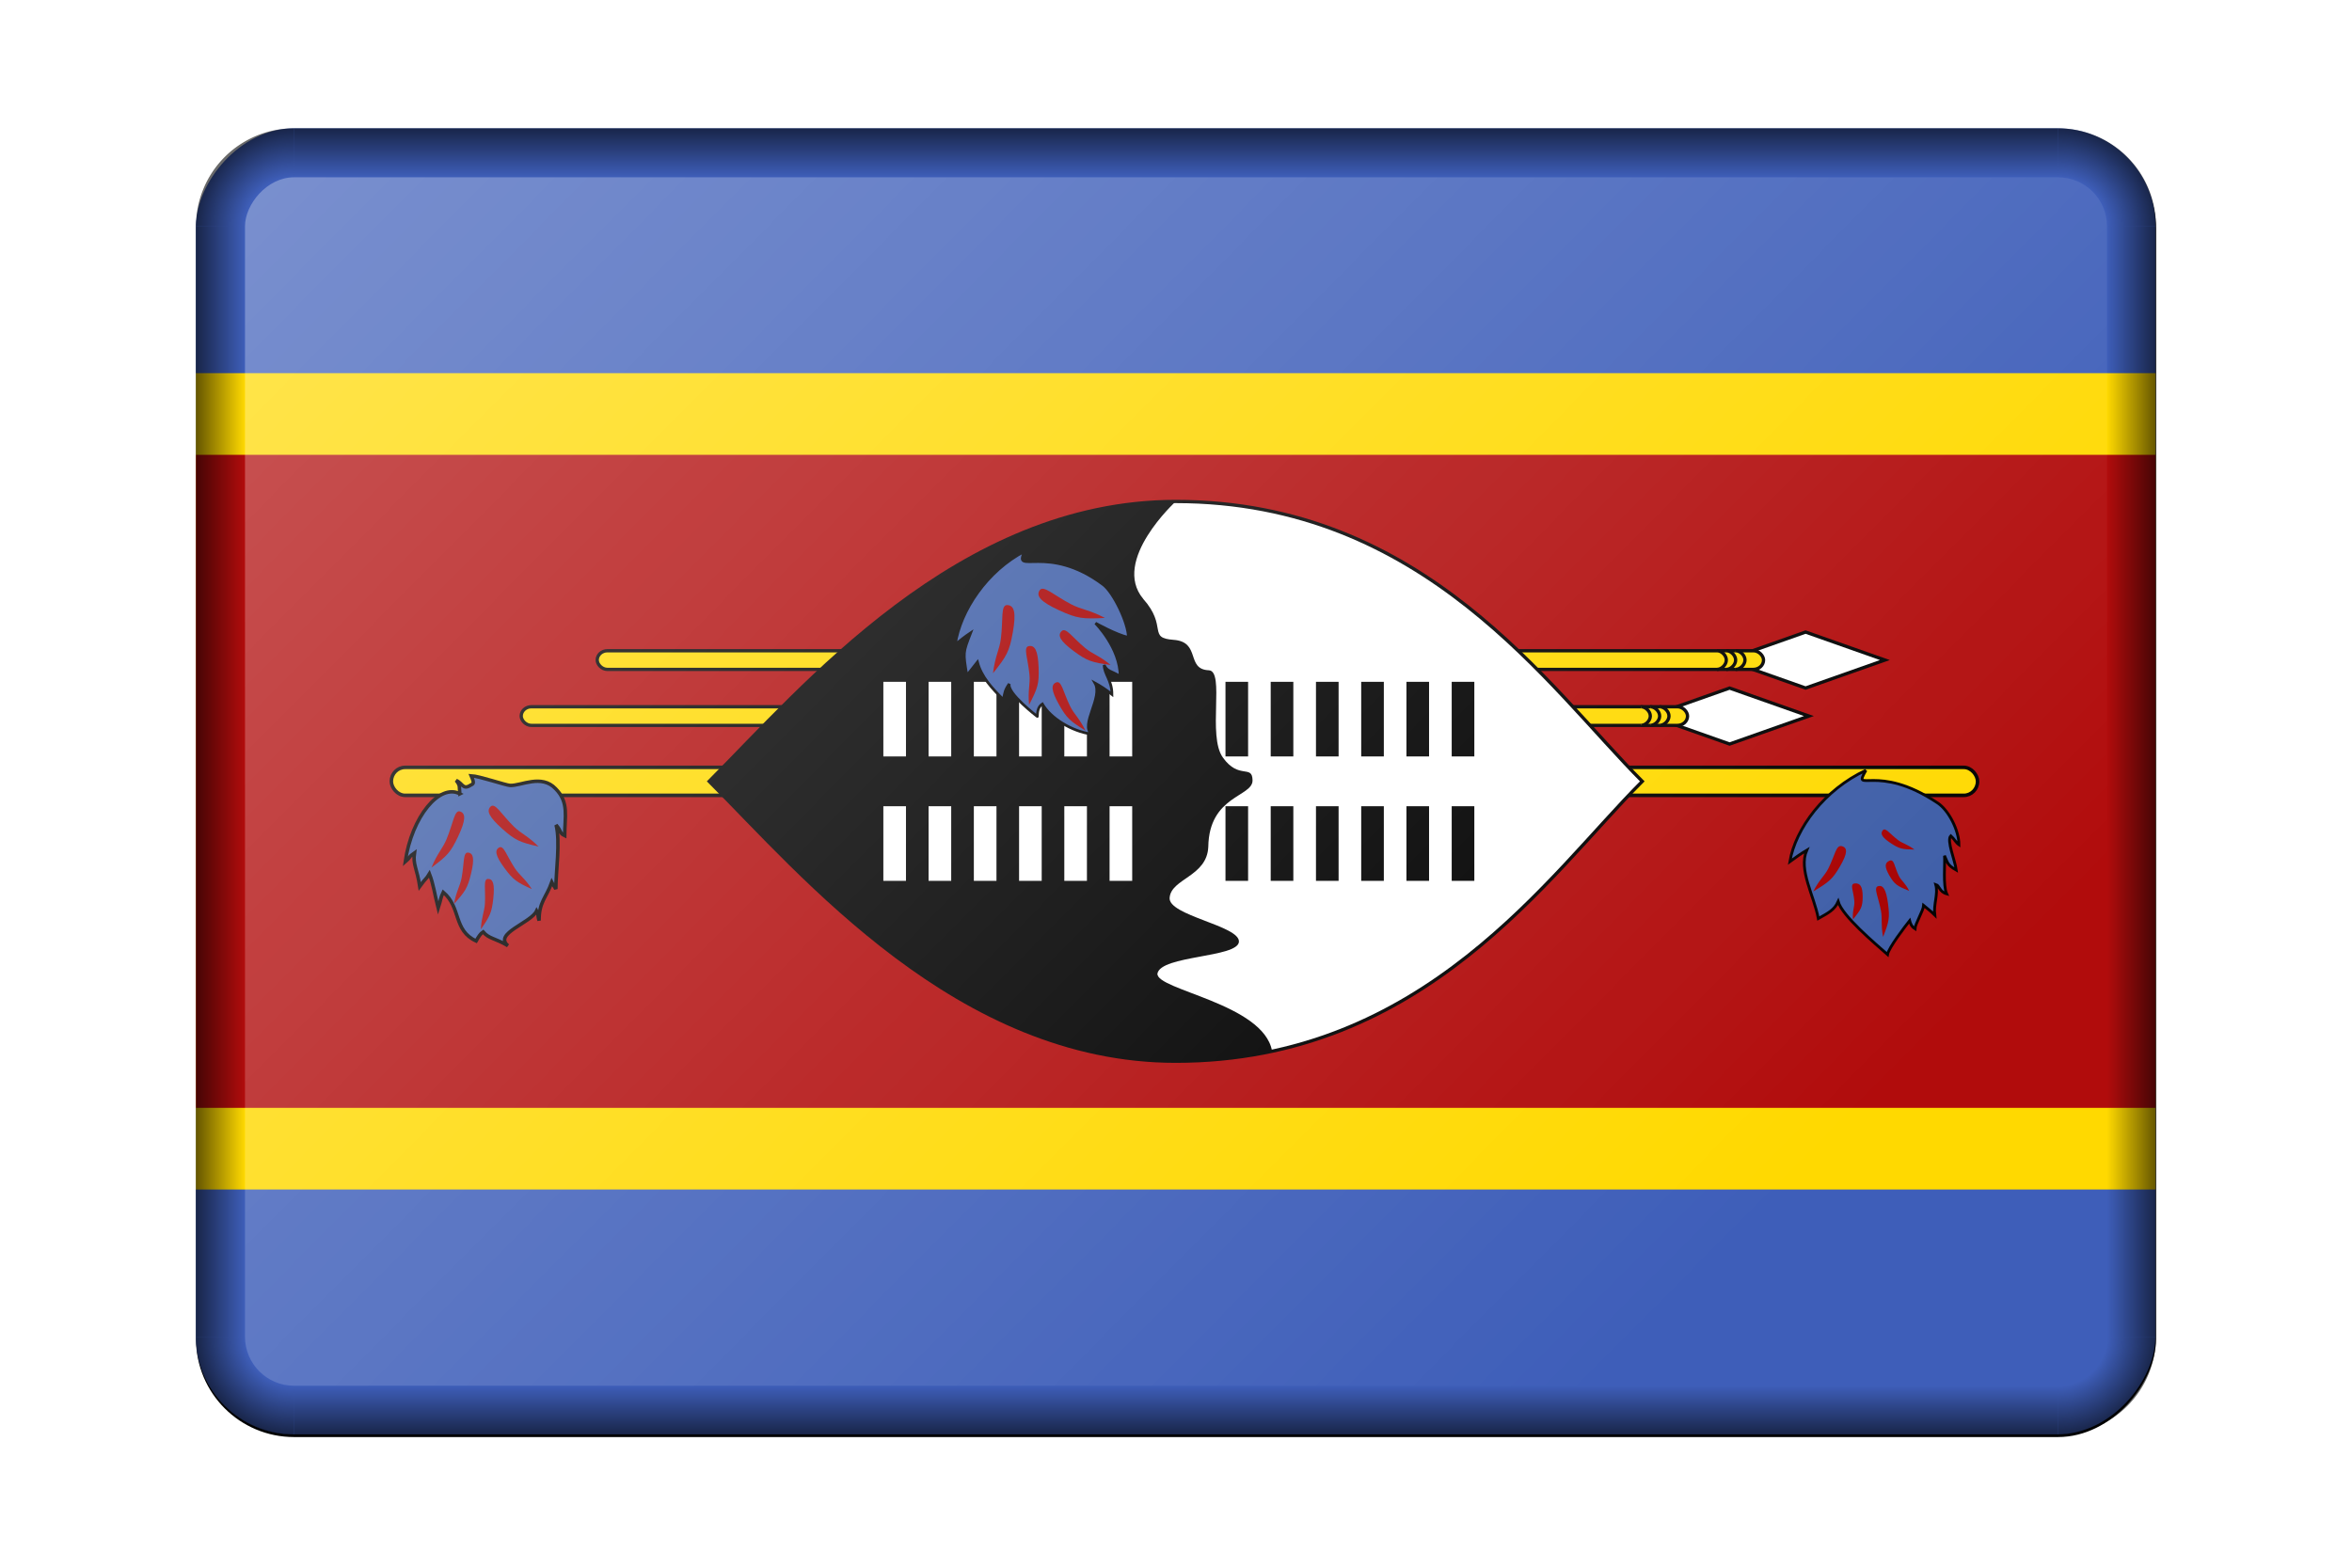 <?xml version="1.0" encoding="UTF-8"?>
<svg version="1.1" viewBox="0 0 960 640" xmlns="http://www.w3.org/2000/svg" xmlns:xlink="http://www.w3.org/1999/xlink">
<defs>
<linearGradient id="d">
<stop stop-opacity="0" offset="0"/>
<stop offset="1"/>
</linearGradient>
<linearGradient id="f">
<stop stop-opacity="0" offset="0"/>
<stop stop-opacity="0" offset=".5"/>
<stop offset="1"/>
</linearGradient>
<radialGradient id="j" cx="1070" cy="700" r="40" gradientTransform="matrix(-1 0 0 1 1830 -99.999)" gradientUnits="userSpaceOnUse" xlink:href="#f"/>
<linearGradient id="o" x1="780" x2="800" y1="373.33" y2="373.33" gradientUnits="userSpaceOnUse" xlink:href="#d"/>
<linearGradient id="n" x1="410" x2="410" y1="620" y2="640" gradientUnits="userSpaceOnUse" xlink:href="#d"/>
<radialGradient id="i" cx="1070" cy="700" r="40" gradientTransform="translate(-1030 -99.999)" gradientUnits="userSpaceOnUse" xlink:href="#f"/>
<linearGradient id="m" x1="780" x2="800" y1="373.33" y2="373.33" gradientTransform="translate(-800)" gradientUnits="userSpaceOnUse" xlink:href="#d"/>
<linearGradient id="l" x1="410" x2="410" y1="620" y2="640" gradientTransform="translate(0 -746.67)" gradientUnits="userSpaceOnUse" xlink:href="#d"/>
<radialGradient id="h" cx="1070" cy="700" r="40" gradientTransform="matrix(-1 0 0 -1 1830 846.67)" gradientUnits="userSpaceOnUse" xlink:href="#f"/>
<radialGradient id="g" cx="1070" cy="700" r="40" gradientTransform="matrix(1 0 0 -1 -1030 846.67)" gradientUnits="userSpaceOnUse" xlink:href="#f"/>
<linearGradient id="k" x1="2050" x2="2560" y1="-120" y2="-630" gradientTransform="matrix(1 0 0 1.007 -1e3 4.218)" gradientUnits="userSpaceOnUse">
<stop stop-color="#fff" offset="0"/>
<stop stop-color="#fff" stop-opacity="0" offset="1"/>
</linearGradient>
<filter id="p" color-interpolation-filters="sRGB">
<feGaussianBlur result="blur" stdDeviation="2 2"/>
</filter>
<clipPath id="q">
<rect transform="scale(1,-1)" y="-400" width="600" height="400" ry="30" fill="#d70000"/>
</clipPath>
</defs>
<g transform="translate(80 -54.289)">
<rect transform="matrix(1 0 0 -1 1e3 .955)" x="-1e3" y="-640" width="800" height="533.33" ry="40" filter="url(#p)"/>
<g transform="matrix(1.333 0 0 1.333 0 106.67)" clip-path="url(#q)">
<rect width="600" height="400" fill="#3e5eb9"/>
<rect y="75" width="600" height="250" fill="#ffd900"/>
<rect y="100" width="600" height="200" fill="#b10c0c"/>
<g fill="#ffd900" stroke="#000" stroke-width="1.008">
<g id="e">
<path d="m492.85 154.28-24.285 8.571 24.285 8.571 24.285-8.571-24.285-8.571z" fill="#fff"/>
<rect x="122.85" y="160" width="357.13" height="5.714" rx="3.106" ry="2.857"/>
<path d="m471.44 165.71c1.427 0 2.859-1.429 2.859-2.857s-1.431-2.857-2.858-2.857"/>
<path d="m468.58 165.71c1.427 0 2.859-1.429 2.859-2.857s-1.431-2.857-2.858-2.857"/>
<path d="m465.72 165.71c1.427 0 2.859-1.429 2.859-2.857s-1.431-2.857-2.858-2.857"/>
</g>
<use x="-23.27" y="17.15" width="100%" height="100%" xlink:href="#e"/>
<rect x="59.812" y="195.72" width="485.7" height="8.571" rx="4.224" ry="4.286" stroke-width="1.08"/>
</g>
<path d="m442.85 200c-28.571 28.569-66.668 85.711-142.86 85.711-66.668 0-114.28-57.142-142.86-85.711 28.571-28.574 76.188-85.716 142.86-85.716 76.188 0 114.28 57.142 142.86 85.716z" fill="#fff" stroke="#000" stroke-width="1.008"/>
<path d="m290.02 144.1c7.601 8.549 1.254 11.996 9.3 12.557 8.485 0.623 3.675 9.034 10.812 9.326 4.99 0.218-0.498 20.151 4.305 26.729 4.893 6.857 8.991 2.009 9.077 6.963 0.085 5.124-13.317 4.607-13.552 20.39-0.393 9.096-11.31 9.678-11.831 15.531-0.648 5.505 21.507 8.595 21.211 13.523-0.304 4.913-23.922 4.144-24.95 9.747-0.527 5.033 32.446 9.158 35.098 23.713-4.92 1.609-18.919 3.124-29.499 3.132-66.657 0.048-114.28-57.147-142.85-85.716 28.571-28.574 76.188-85.716 142.86-85.716 0 0-19.789 18.082-9.971 29.815z"/>
<g stroke="#fff">
<g id="c" stroke-width="6.927">
<g id="b">
<path id="a" d="m213.93 192.38v-22.857m13.85 0v22.857m13.86-22.857v22.857" stroke-width="6.927"/>
<use y="38.1" width="100%" height="100%" xlink:href="#a"/>
</g>
<use x="41.56" width="100%" height="100%" xlink:href="#b"/>
</g>
</g>
<g stroke="#000">
<use x="104.76" width="100%" height="100%" xlink:href="#c"/>
</g>
<g fill="#a70000">
<path d="m511.35 196.6c-4.328 7.496 3.321-2.493 21.985 10.056 3.459 2.331 6.481 8.489 6.481 12.759-0.878-0.587-1.53-1.894-2.497-2.743-1.354 1.357 1.293 7.577 1.68 10.517-2.918-1.633-2.637-2.406-3.606-4.413 0.193 2.426-0.501 9.107 0.66 11.68-2.3-0.657-2.147-2.508-3.348-2.88 0.817 2.912-0.712 6.081-0.306 9.355-1.344-1.33-2.776-2.372-3.4-2.909-0.105 1.559-2.585 5.656-2.641 7.13-1.14-0.689-1.45-1.763-1.64-2.486-1.417 1.781-6.454 8.358-6.777 10.364-3.881-3.428-13.823-11.775-15.117-16.206-1.144 2.515-2.8 3.364-6.073 5.2-1.293-7.022-6.13-14.915-3.543-20.934-1.833 1.087-3.342 2.174-5.174 3.511 1.736-10.17 10.587-22.095 23.319-28.001z" fill="#3d5da7" stroke="#000" stroke-width=".855"/>
<path d="m495.21 233.72c1.797-3.592 3.452-4.731 4.613-7.044 2.051-4.065 2.344-7.299 4.131-6.825s1.785 2.139-0.53 6.136-3.416 4.851-8.214 7.733z"/>
<path d="m507.36 242.28c-0.231-2.735 0.562-3.877 0.418-5.638-0.247-3.099-1.514-5.226 0.134-5.377s2.418 0.906 2.423 4.029-0.478 3.943-2.974 6.987z"/>
<path d="m516.58 247.64c-0.72-3.818-0.181-5.511-0.642-7.971-0.802-4.328-2.389-7.177-0.862-7.573s2.449 1.004 3.027 5.393 0.273 5.595-1.523 10.151z"/>
<path d="m526.17 220.89c-2.252-1.709-3.566-1.824-5.018-2.922-2.558-1.927-3.852-3.99-4.675-2.966s-0.239 2.144 2.442 3.922c2.68 1.778 3.588 1.918 7.252 1.966z"/>
<path d="m524.58 233.56c-1.187-2.465-2.436-3.09-3.204-4.676-1.357-2.787-1.359-5.198-2.831-4.58s-1.59 1.88-0.016 4.578c1.574 2.697 2.398 3.186 6.051 4.678z"/>
<path d="m80.783 203.82c-0.242-2.183 0.225-2.444-1.118-4.09 1.955 0.818 2.029 2.992 4.406 1.449 0.873-0.452 1.254-0.466 0.193-2.891 2.479 0.115 10.596 2.899 11.896 2.963 3.413 0.157 9.644-3.586 13.969 1.016 4.151 4.196 2.765 8.551 2.765 14.362-1.668-0.799-0.864-1.193-2.634-3.271 1.327 5.079-0.071 14.237-0.071 19.624-0.681-1.299-0.581-0.735-1.247-2.08-1.77 4.917-3.891 5.929-3.891 11.74-0.639-2.279-0.022-1.797-0.733-2.996-1.72 3.733-13.26 6.923-8.813 10.686-4.014-2.353-5.774-2.106-7.594-4.223-0.784 0.506-1.407 1.464-2.136 2.777-7.057-3.247-4.534-10.25-10.062-14.928-0.957 1.961-0.521 1.677-1.555 4.869-1.119-4.434-1.425-7.251-2.684-10.511-1.086 1.807-0.989 1.114-2.961 3.845-0.816-5.401-2.144-6.676-1.619-10.25-2.096 1.479-0.724 0.88-2.819 2.7 1.985-13.84 10.558-24.067 16.71-20.792z" fill="#3d5da7" stroke="#000" stroke-width="1.067"/>
<path d="m72.101 226.41c1.818-4.456 3.457-5.855 4.632-8.724 2.075-5.042 2.413-9.073 4.156-8.458s1.715 2.691-0.617 7.645c-2.332 4.955-3.423 6.005-8.171 9.536z"/>
<path d="m78.985 237.56c0.729-3.995 1.879-5.45 2.352-8.023 0.839-4.524 0.371-7.893 1.991-7.715 1.62 0.177 1.986 1.885 0.908 6.385-1.078 4.501-1.822 5.566-5.252 9.353z"/>
<path d="m87.219 245.31c0.205-3.873 1.113-5.385 1.249-7.88 0.246-4.388-0.599-7.529 0.946-7.547s2.095 1.56 1.622 5.953-1.045 5.489-3.817 9.474z"/>
<path d="m104.9 219.98c-3.381-3.368-5.425-3.997-7.606-6.163-3.842-3.804-5.698-7.376-7.066-6.11s-0.545 3.164 3.5 6.784 5.452 4.148 11.172 5.489z"/>
<path d="m102.84 233c-2.202-3.382-3.818-4.258-5.24-6.434-2.507-3.824-3.369-7.11-4.79-6.296-1.422 0.814-1.104 2.531 1.613 6.238 2.717 3.706 3.81 4.388 8.417 6.493z"/>
<path d="m253.8 129.5c-3.958 7.655 6.93-2.546 23.998 10.269 3.163 2.381 7.697 11.787 7.697 16.147-3.634-0.773-10.069-4.36-10.069-4.36s7.552 7.564 7.552 16.284c-2.668-1.668-4.003-1.418-4.89-3.466 0 2.823 2.373 4.622 2.373 8.982-1.926-1.537-3.557-2.561-5.186-3.46 2.517 4.36-4.587 12.818-1.032 15.641-6.218-0.899-12.58-4.872-15.097-9.232-1.334 0.899-1.479 2.311-1.531 3.816 0.196 0.163-9.465-7.171-8.577-9.988-1.296 1.818-1.478 2.817-1.774 4.866-3.549-3.5-6.802-7-7.986-11.525-1.577 2.049-1.676 2.049-3.253 4.098-1.183-7.171-1.183-6.915 1.183-13.061-1.676 1.11-3.056 2.22-4.732 3.586 1.587-10.385 9.682-22.563 21.325-28.594z" fill="#3d5da7" stroke="#000" stroke-width=".826"/>
<path d="m244.04 166.9c0.633-5.275 2.012-7.262 2.424-10.659 0.735-5.974-0.137-10.341 1.98-10.23 2.117 0.11 2.727 2.314 1.68 8.276-1.046 5.961-1.929 7.409-6.084 12.614z"/>
<path d="m255.09 176.56c-0.429-4.45 0.393-6.345 0.12-9.212-0.47-5.044-2.028-8.461-0.183-8.775s2.778 1.378 2.977 6.471-0.294 6.45-2.915 11.516z"/>
<path d="m272.34 184.44c-1.876-3.851-3.488-4.999-4.699-7.478-2.139-4.356-2.586-7.913-4.236-7.269-1.65 0.645-1.559 2.485 0.824 6.749s3.46 5.134 8.111 7.998z"/>
<path d="m278.31 149.95c-4.778-2.515-7.232-2.547-10.311-4.163-5.422-2.834-8.578-6.035-9.698-4.273-1.121 1.762 0.375 3.514 5.965 6.09s7.307 2.698 14.045 2.346z"/>
<path d="m280.06 164.36c-3.479-2.894-5.536-3.32-7.78-5.182-3.953-3.267-5.92-6.476-7.241-5.175-1.32 1.301-0.438 3.019 3.711 6.097s5.568 3.46 11.31 4.26z"/>
</g>
</g>
<g transform="translate(-1e3)">
<g transform="translate(1e3)">
<path d="m800 600a40 40 0 0 1-40 40v-20a20 20 0 0 0 20-20h20z" fill="url(#j)" opacity=".603"/>
<rect x="780" y="146.67" width="20" height="453.33" ry="0" fill="url(#o)" opacity=".603"/>
<rect x="40" y="620" width="720" height="20" fill="url(#n)" opacity=".603"/>
<path d="m0 600a40 40 0 0 0 40 40v-20a20 20 0 0 1-20-20h-20z" fill="url(#i)" opacity=".603"/>
<rect transform="scale(-1,1)" x="-20" y="146.67" width="20" height="453.33" ry="0" fill="url(#m)" opacity=".603"/>
<rect transform="scale(1,-1)" x="40" y="-126.67" width="720" height="20" fill="url(#l)" opacity=".603"/>
<path d="m800 146.67a40 40 0 0 0-40-40v20a20 20 0 0 1 20 20h20z" fill="url(#h)" opacity=".603"/>
<path d="m0 146.67a40 40 0 0 1 40-40v20a20 20 0 0 0-20 20h-20z" fill="url(#g)" opacity=".603"/>
</g>
<rect transform="scale(1,-1)" x="1020" y="-620" width="760" height="493.33" ry="20" fill="url(#k)" opacity=".3"/>
</g>
</g>
</svg>
